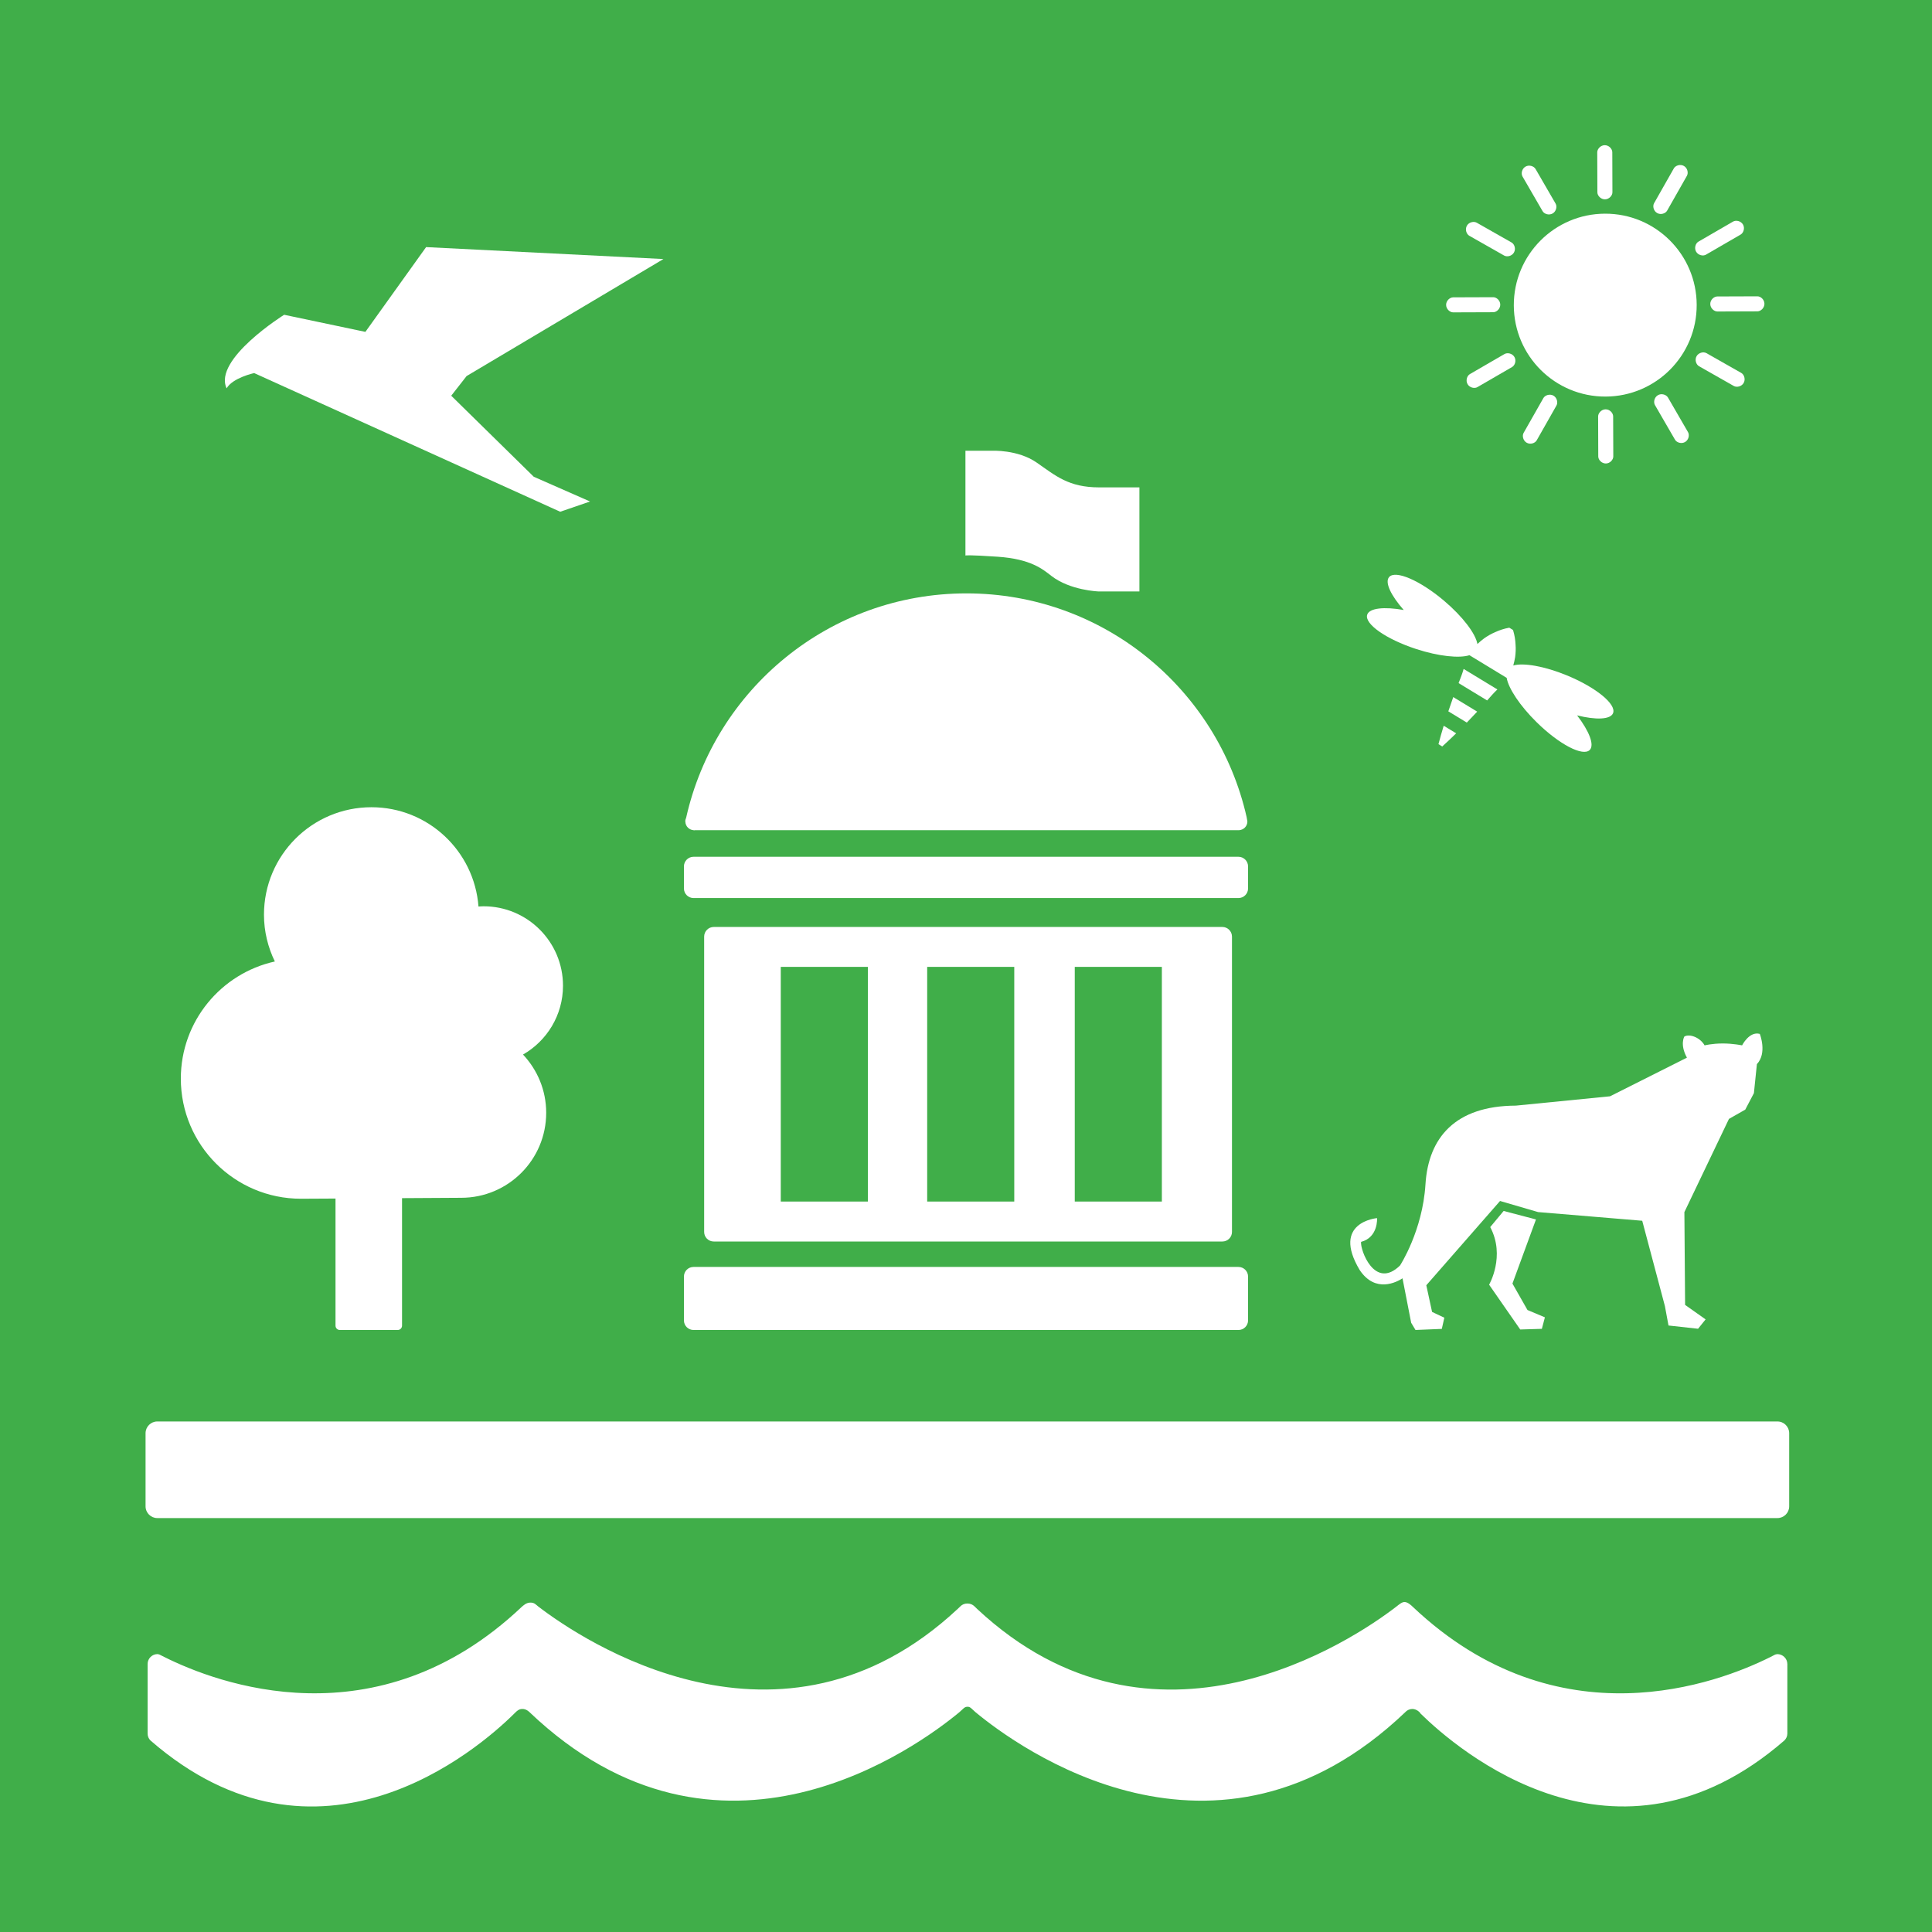 <?xml version="1.0" encoding="utf-8"?>
<!-- Generator: Adobe Illustrator 24.0.1, SVG Export Plug-In . SVG Version: 6.00 Build 0)  -->
<svg version="1.1" id="TARGETS" xmlns="http://www.w3.org/2000/svg" xmlns:xlink="http://www.w3.org/1999/xlink" x="0px" y="0px"
	 viewBox="0 0 94.847 94.847" style="enable-background:new 0 0 94.847 94.847;" xml:space="preserve">
<style type="text/css">
	.st0{fill:#40AE49;}
	.st1{fill:#FFFFFF;}
</style>
<rect class="st0" width="94.847" height="94.847"/>
<g>
	<g>
		<path class="st1" d="M73.966,33.277c0.089,0.518,0.649,1.37,1.477,2.184c1.105,1.086,2.27,1.693,2.602,1.356
			c0.241-0.246-0.03-0.927-0.621-1.697c0.92,0.229,1.634,0.208,1.764-0.106c0.18-0.437-0.836-1.27-2.269-1.859
			c-1.107-0.455-2.133-0.628-2.628-0.484c0.035-0.134,0.069-0.268,0.091-0.41c0.026-0.197,0.038-0.4,0.02-0.623
			c-0.01-0.218-0.044-0.449-0.123-0.71l-0.185-0.113c-0.268,0.049-0.489,0.126-0.687,0.217c-0.206,0.087-0.381,0.191-0.543,0.304
			c-0.121,0.088-0.228,0.183-0.334,0.28c-0.087-0.504-0.716-1.345-1.642-2.127c-1.183-1-2.39-1.518-2.695-1.157
			c-0.219,0.259,0.092,0.902,0.719,1.614c-0.956-0.169-1.685-0.097-1.792,0.231c-0.147,0.45,0.928,1.203,2.401,1.684
			c1.104,0.36,2.118,0.464,2.618,0.305L73.966,33.277z"/>
		<path class="st1" d="M73.511,33.847l-1.657-1.007c-0.067,0.241-0.159,0.467-0.248,0.695l1.402,0.852
			C73.17,34.203,73.328,34.017,73.511,33.847z"/>
		<polygon class="st1" points="72.519,34.936 71.344,34.222 71.102,34.921 72.01,35.473 		"/>
		<path class="st1" d="M71.487,36.001l-0.612-0.372c-0.091,0.298-0.177,0.599-0.257,0.904l0.186,0.113
			C71.037,36.434,71.264,36.219,71.487,36.001z"/>
	</g>
	<path class="st1" d="M47.018,31.961v-0.002C47.017,31.96,47.018,31.961,47.018,31.961z"/>
	<g>
		<path class="st1" d="M61.271,42.535c0-0.261-0.212-0.473-0.471-0.473H34.047c-0.261,0-0.471,0.212-0.471,0.473v1.081
			c0,0.26,0.211,0.472,0.471,0.472H60.8c0.259,0,0.471-0.212,0.471-0.472V42.535z"/>
		<path class="st1" d="M34.047,65.293H60.8c0.259,0,0.471-0.212,0.471-0.471v-2.151c0-0.264-0.212-0.473-0.471-0.473H34.047
			c-0.261,0-0.471,0.209-0.471,0.473v2.151C33.576,65.081,33.787,65.293,34.047,65.293z"/>
		<path class="st1" d="M33.685,40.144c-0.026,0.055-0.043,0.117-0.043,0.183c0,0.009,0.003,0.013,0.004,0.018
			c0.01,0.221,0.182,0.394,0.398,0.411c0.01,0.003,0.022,0.008,0.034,0.008c0.011,0,0.021-0.005,0.032-0.008H60.67h0.1h0.066
			c0.224-0.018,0.401-0.198,0.401-0.429l-0.038-0.219c-1.422-6.283-7.037-10.977-13.752-10.977
			C40.721,29.13,35.096,33.84,33.685,40.144z"/>
		<path class="st1" d="M60.008,60.949c0.262,0,0.473-0.209,0.473-0.47V45.98c0-0.26-0.212-0.473-0.473-0.473H35.041
			c-0.261,0-0.472,0.213-0.472,0.473v14.499c0,0.261,0.211,0.47,0.472,0.47H60.008z M52.763,47.467h4.276v11.52h-4.276V47.467z
			 M45.518,47.467h4.275v11.52h-4.275V47.467z M38.33,47.467h4.277v11.52H38.33V47.467z"/>
		<path class="st1" d="M48.692,22.129h-1.296v5.146c0.007-0.01,0.129-0.042,1.584,0.056c1.642,0.113,2.219,0.62,2.643,0.948
			c0.918,0.707,2.297,0.756,2.297,0.756h2.017v-5.108h-1.968c-1.51,0-2.138-0.568-3.074-1.217
			C49.96,22.061,48.692,22.129,48.692,22.129z"/>
	</g>
	<path class="st1" d="M12.477,18.315l15.025,6.808l1.466-0.503l-2.764-1.215l-4.052-3.978l0.755-0.965l9.663-5.745l-11.651-0.586
		l-2.981,4.162l-3.988-0.84c0,0-3.499,2.187-2.824,3.611C11.419,18.547,12.477,18.315,12.477,18.315z"/>
	<g>
		<path class="st1" d="M78.791,10.49c-2.479,0.008-4.482,2.025-4.474,4.504c0.008,2.481,2.025,4.483,4.504,4.475
			c2.479-0.008,4.483-2.024,4.474-4.505C83.287,12.485,81.271,10.481,78.791,10.49z"/>
		<path class="st1" d="M71.342,15.335l1.966-0.007c0.165-0.001,0.344-0.167,0.344-0.371c0-0.204-0.182-0.368-0.346-0.367
			l-1.966,0.007c-0.166,0.001-0.347,0.166-0.346,0.37C70.994,15.17,71.176,15.335,71.342,15.335z"/>
		<path class="st1" d="M83.962,14.923c0.001,0.204,0.183,0.369,0.349,0.369l1.966-0.007c0.165-0.001,0.344-0.167,0.344-0.371
			c-0.001-0.204-0.181-0.368-0.346-0.367l-1.966,0.007C84.142,14.554,83.961,14.719,83.962,14.923z"/>
		<path class="st1" d="M78.791,9.786c0.203-0.001,0.368-0.182,0.367-0.346l-0.006-1.966c0-0.166-0.167-0.347-0.37-0.346
			c-0.204,0.001-0.369,0.183-0.369,0.349l0.007,1.966C78.42,9.607,78.587,9.787,78.791,9.786z"/>
		<path class="st1" d="M78.825,20.095c-0.204,0.001-0.369,0.183-0.369,0.349l0.007,1.966c0,0.165,0.167,0.344,0.371,0.344
			c0.203-0.001,0.368-0.182,0.367-0.346l-0.007-1.966C79.194,20.276,79.028,20.094,78.825,20.095z"/>
		<path class="st1" d="M72.133,11.575l1.71,0.971c0.143,0.081,0.382,0.026,0.482-0.151c0.101-0.177,0.026-0.409-0.118-0.491
			l-1.71-0.971c-0.144-0.082-0.384-0.029-0.484,0.148C71.913,11.259,71.989,11.493,72.133,11.575z"/>
		<path class="st1" d="M83.41,17.979l1.709,0.971c0.144,0.081,0.382,0.026,0.483-0.151c0.1-0.177,0.025-0.409-0.118-0.491
			l-1.71-0.971c-0.144-0.082-0.384-0.028-0.484,0.149C83.189,17.663,83.265,17.897,83.41,17.979z"/>
		<path class="st1" d="M81.844,10.341l0.971-1.71c0.082-0.144,0.029-0.384-0.149-0.484c-0.177-0.101-0.412-0.024-0.493,0.12
			l-0.97,1.709c-0.081,0.143-0.027,0.382,0.151,0.483C81.53,10.559,81.762,10.484,81.844,10.341z"/>
		<path class="st1" d="M75.769,19.543l-0.971,1.709c-0.081,0.143-0.026,0.382,0.152,0.483c0.177,0.101,0.409,0.025,0.491-0.118
			l0.97-1.709c0.082-0.144,0.028-0.384-0.148-0.485C76.085,19.322,75.85,19.399,75.769,19.543z"/>
		<path class="st1" d="M75.73,10.367c0.083,0.142,0.316,0.215,0.493,0.113c0.177-0.102,0.229-0.341,0.146-0.483l-0.985-1.701
			C75.3,8.152,75.066,8.078,74.89,8.18c-0.177,0.102-0.229,0.343-0.145,0.486L75.73,10.367z"/>
		<path class="st1" d="M81.392,19.4c-0.177,0.102-0.229,0.343-0.146,0.486l0.985,1.701c0.083,0.142,0.316,0.215,0.493,0.113
			c0.176-0.102,0.228-0.341,0.146-0.483l-0.985-1.701C81.802,19.373,81.568,19.298,81.392,19.4z"/>
		<path class="st1" d="M83.75,12.502l1.701-0.986c0.144-0.083,0.219-0.317,0.117-0.493c-0.103-0.177-0.343-0.229-0.486-0.146
			l-1.701,0.986c-0.143,0.082-0.216,0.316-0.114,0.493C83.369,12.533,83.608,12.585,83.75,12.502z"/>
		<path class="st1" d="M73.861,17.38l-1.701,0.986c-0.142,0.083-0.215,0.317-0.113,0.493c0.102,0.176,0.341,0.228,0.483,0.146
			l1.701-0.986c0.144-0.083,0.219-0.317,0.116-0.493C74.245,17.349,74.005,17.297,73.861,17.38z"/>
	</g>
	<path class="st1" d="M14.773,58.849c0.068,0,0.76-0.004,1.698-0.009v6.24c0,0.118,0.095,0.213,0.213,0.213h2.841
		c0.117,0,0.212-0.095,0.212-0.213v-6.26c1.568-0.009,2.903-0.017,2.903-0.017c2.306,0,4.174-1.868,4.174-4.174
		c0-1.107-0.434-2.11-1.138-2.858c1.172-0.672,1.963-1.932,1.963-3.38c0-2.154-1.746-3.899-3.899-3.899
		c-0.084,0-0.166,0.007-0.25,0.012c-0.206-2.725-2.477-4.875-5.255-4.875c-2.914,0-5.276,2.362-5.276,5.275
		c0,0.825,0.196,1.603,0.534,2.298c-2.641,0.585-4.616,2.936-4.616,5.751C8.879,56.209,11.517,58.849,14.773,58.849z"/>
	<g>
		<path class="st1" d="M85.679,54.475l0.425-0.81l0.147-1.424c0.516-0.547,0.142-1.485,0.142-1.485
			c-0.516-0.141-0.869,0.564-0.869,0.564s-0.434-0.093-0.952-0.093c-0.518,0-0.889,0.093-0.889,0.093
			c-0.218-0.387-0.736-0.583-0.995-0.433c0,0-0.23,0.387,0.128,1.036l-3.774,1.897l-4.623,0.458
			c-2.982,0.011-4.297,1.576-4.439,3.867c-0.144,2.291-1.249,3.981-1.249,3.981c-1.242,1.216-1.961-0.765-1.913-1.158
			c0.854-0.227,0.785-1.167,0.785-1.167s-2.26,0.189-0.852,2.549c0.775,1.157,1.827,0.586,2.102,0.406l0.425,2.182l0.212,0.354
			l1.292-0.053l0.124-0.549l-0.602-0.284l-0.283-1.309l3.62-4.138l1.867,0.545l5.113,0.426l1.113,4.187l0.177,0.955l1.451,0.16
			l0.371-0.46l-1.007-0.711l-0.035-4.556l2.188-4.575L85.679,54.475z"/>
		<path class="st1" d="M74.632,65.268l1.062-0.032l0.149-0.565l-0.855-0.359l-0.738-1.298l1.155-3.148l-1.588-0.417l-0.658,0.792
			c0.759,1.427-0.055,2.828-0.055,2.828L74.632,65.268z"/>
	</g>
	<path class="st1" d="M87.253,81.205c-0.032,0-0.064,0.017-0.104,0.022c-0.077,0.036-0.155,0.081-0.244,0.125
		c-2.535,1.268-10.403,4.285-17.541-2.462c-0.065-0.065-0.255-0.246-0.414-0.243c-0.129,0.002-0.259,0.117-0.393,0.221
		c-2.116,1.634-11.895,8.228-20.586,0.12l-0.131-0.128c-0.093-0.092-0.213-0.139-0.351-0.139c-0.131,0-0.254,0.047-0.341,0.139
		l-0.135,0.128c-8.689,8.107-18.472,1.507-20.588-0.12c-0.119-0.092-0.187-0.199-0.4-0.192c-0.197,0.006-0.339,0.148-0.415,0.213
		c-7.134,6.747-14.997,3.731-17.534,2.462c-0.085-0.044-0.171-0.089-0.25-0.125c-0.035-0.005-0.06-0.022-0.09-0.022
		c-0.271,0-0.49,0.217-0.49,0.489v3.41c0,0.137,0.054,0.255,0.139,0.34c8.245,7.172,16.061,0.467,17.857-1.315
		c0.091-0.09,0.125-0.125,0.181-0.162c0.081-0.051,0.119-0.064,0.22-0.068c0.194-0.008,0.348,0.153,0.348,0.153
		c9.314,8.881,19.082,1.685,21.11,0.003l0.203-0.186c0.044-0.035,0.092-0.077,0.185-0.079c0.115-0.002,0.136,0.038,0.196,0.079
		l0.203,0.186c2.027,1.682,11.791,8.878,21.102,0c0,0,0.009-0.01,0.019-0.021c0.091-0.085,0.202-0.135,0.33-0.135
		c0.102,0,0.195,0.042,0.271,0.093c0.058,0.037,0.096,0.077,0.133,0.137c1.808,1.773,9.602,8.487,17.858,1.315
		c0.085-0.085,0.145-0.203,0.145-0.34v-3.41C87.744,81.422,87.522,81.205,87.253,81.205"/>
	<path class="st1" d="M87.261,74.526H7.721c-0.316,0-0.575-0.259-0.575-0.575v-3.592c0-0.316,0.259-0.575,0.575-0.575h79.54
		c0.316,0,0.575,0.259,0.575,0.575v3.592C87.836,74.267,87.577,74.526,87.261,74.526z"/>
</g>
</svg>
